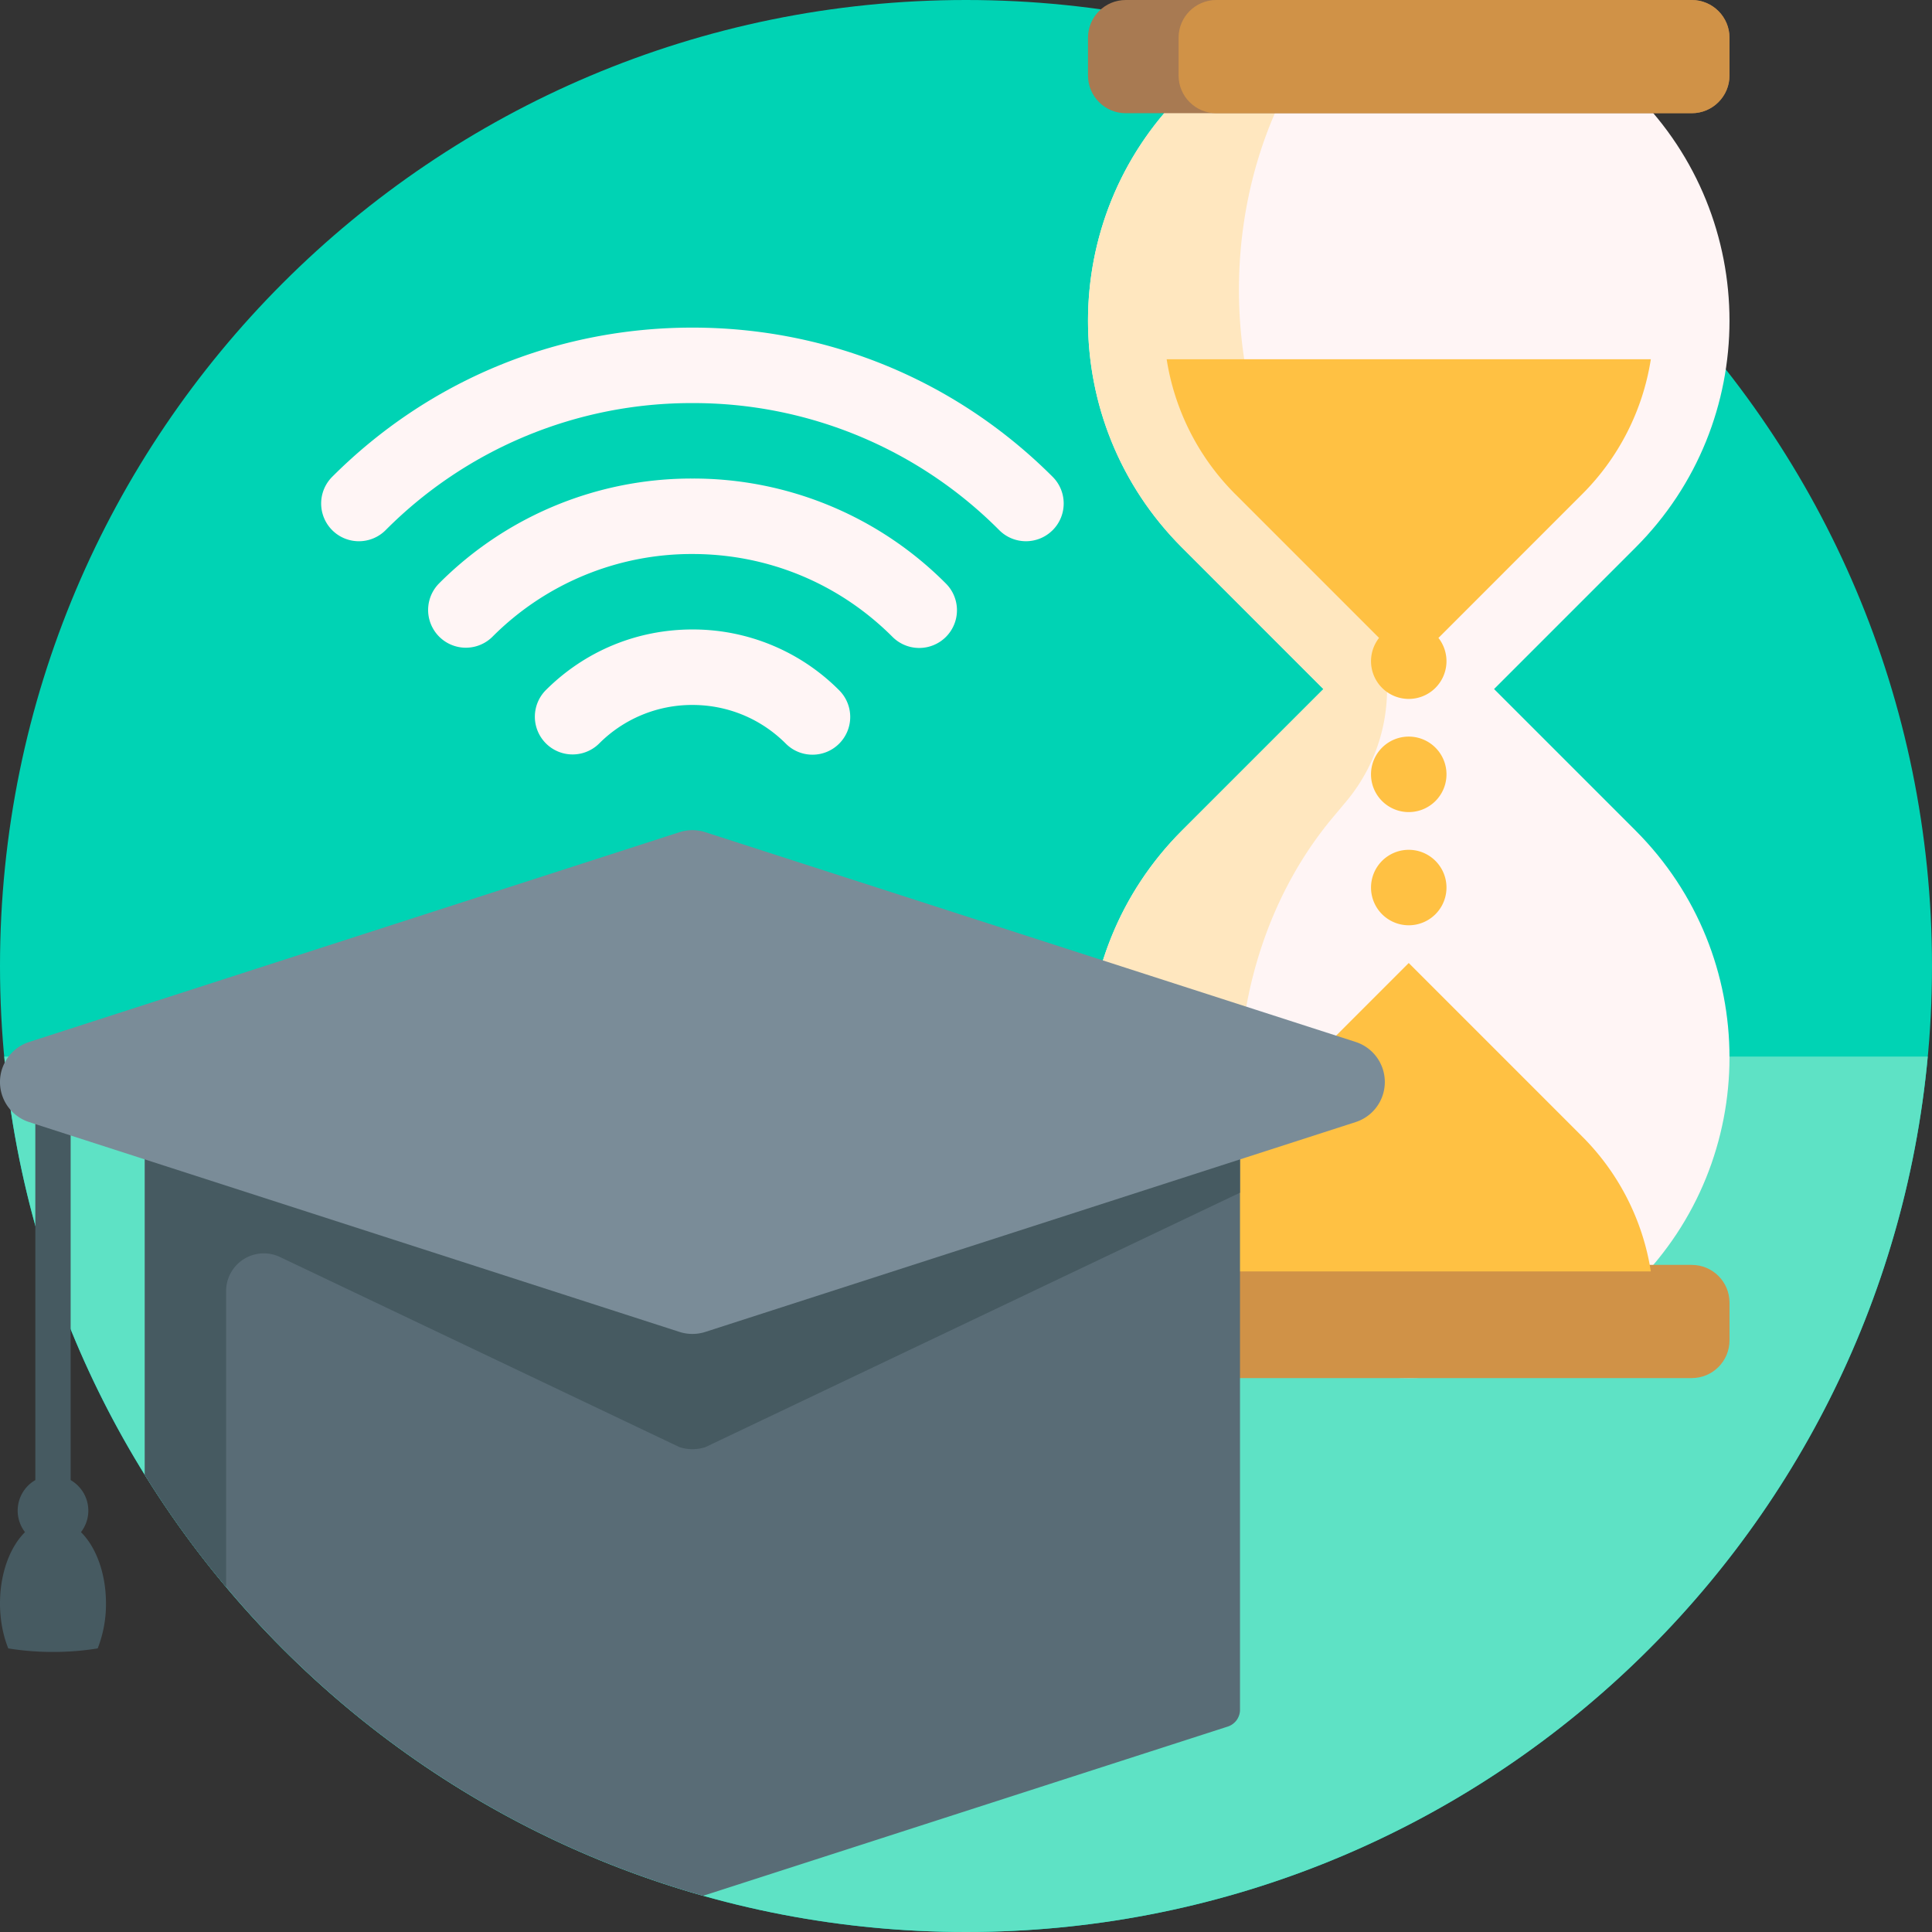 <svg width="102" height="102" viewBox="0 0 102 102" xmlns="http://www.w3.org/2000/svg"><rect x="0" y="0" width="102" height="102" fill="#333333" stroke="none"/><title>005-learning</title><g fill="none"><path d="M102 51c0 28.167-22.833 51-51 51S0 79.167 0 51 22.833 0 51 0s51 22.833 51 51z" fill="#00D3B4"/><path d="M101.775 55.781C99.365 81.705 77.554 102 51 102S2.636 81.705.225 55.781h101.55z" fill="#5EE2C5"/><path d="M86.349 43.849c6.613 6.613 6.613 17.334 0 23.948-6.613 6.613-17.335 6.613-23.948 0-6.613-6.614-6.613-17.335 0-23.948l7.471-7.47-7.47-7.472c-6.614-6.613-6.614-17.334 0-23.947 6.612-6.613 17.334-6.613 23.947 0 6.613 6.613 6.613 17.334 0 23.947l-7.47 7.471 7.47 7.47z" fill="#FFF5F5"/><path d="M73.23 36.378c0 2.17-.763 4.27-2.155 5.933l-.705.842c-6.613 7.902-6.613 20.714 0 28.616.18.216.365.425.552.63a16.847 16.847 0 0 1-8.52-4.602c-6.614-6.613-6.614-17.335 0-23.948l7.47-7.47-7.47-7.472c-6.614-6.613-6.614-17.334 0-23.947a16.85 16.85 0 0 1 8.52-4.602c-.187.204-.371.413-.552.63-6.613 7.902-6.613 20.713 0 28.615l.705.842a9.245 9.245 0 0 1 2.155 5.933z" fill="#FFE7BF"/><path d="M89.316 5.977H59.434c-1.1 0-1.993-.892-1.993-1.993V1.992c0-1.1.892-1.992 1.993-1.992h29.882c1.1 0 1.993.892 1.993 1.992v1.992c0 1.1-.892 1.993-1.993 1.993z" fill="#A87A52"/><path d="M62.223 3.984V1.992c0-1.1.891-1.992 1.992-1.992h25.101c1.1 0 1.993.892 1.993 1.992v1.992c0 1.1-.892 1.993-1.993 1.993H64.215c-1.1 0-1.992-.892-1.992-1.993zM89.316 66.78H59.434c-1.1 0-1.993.892-1.993 1.992v1.992c0 1.1.892 1.992 1.993 1.992h29.882c1.1 0 1.993-.892 1.993-1.992v-1.992c0-1.1-.892-1.992-1.993-1.992z" fill="#D09247"/><path d="M65.218 26.09a12.876 12.876 0 0 1-3.624-7.123h25.562a12.875 12.875 0 0 1-3.625 7.123l-7.588 7.589a1.992 1.992 0 1 1-3.136 0l-7.589-7.59zm9.157 24.752L65.218 60a12.877 12.877 0 0 0-3.624 7.123h25.562A12.876 12.876 0 0 0 83.531 60l-9.156-9.157zm0-11.953a1.992 1.992 0 1 0 0 3.985 1.992 1.992 0 0 0 0-3.985zm0 5.977a1.992 1.992 0 1 0 0 3.984 1.992 1.992 0 0 0 0-3.984z" fill="#FFC143"/><path d="M65.466 56.44v33.826a.933.933 0 0 1-.646.888l-27.697 8.934C24.745 96.596 14.28 88.547 7.647 77.868V56.44c0-.515.418-.932.933-.932h55.954c.515 0 .932.417.932.932z" fill="#596C76"/><path d="M65.466 59.125v3.843L37.24 76.402a2.224 2.224 0 0 1-1.365 0l-21.09-10.037a1.992 1.992 0 0 0-2.848 1.8v15.62c-1.566-1.863-3-3.84-4.29-5.917V56.44c0-.515.418-.932.933-.932h3.357v2.234l6.924-2.234h35.391l11.214 3.617zM4.663 79.755c0-.69-.376-1.291-.933-1.614V57.373H1.865v20.768a1.862 1.862 0 0 0-.545 2.749C.528 81.672 0 83.063 0 84.65c0 .875.16 1.69.437 2.377.75.122 1.54.188 2.36.188.82 0 1.612-.066 2.361-.188a6.41 6.41 0 0 0 .437-2.376c0-1.588-.527-2.98-1.32-3.761.242-.315.388-.708.388-1.136z" fill="#465A61"/><path d="M37.239 43.936L71.573 55.01a2.223 2.223 0 0 1 0 4.23L37.239 70.318a2.224 2.224 0 0 1-1.365 0L1.54 59.241a2.222 2.222 0 0 1 0-4.23l34.334-11.076a2.222 2.222 0 0 1 1.365 0z" fill="#7A8C98"/><path d="M55.574 27.99c-.39.39-.9.584-1.409.584-.51 0-1.02-.194-1.408-.583a22.76 22.76 0 0 0-16.2-6.71 22.76 22.76 0 0 0-16.2 6.71 1.992 1.992 0 1 1-2.818-2.818c5.08-5.08 11.834-7.877 19.018-7.877 7.184 0 13.937 2.798 19.017 7.877.778.778.778 2.04 0 2.818zm-19.017-2.725a18.802 18.802 0 0 0-13.383 5.543 1.992 1.992 0 0 0 2.817 2.817 14.844 14.844 0 0 1 10.566-4.376c3.99 0 7.743 1.554 10.565 4.377a1.99 1.99 0 0 0 1.408.583 1.992 1.992 0 0 0 1.409-3.401 18.802 18.802 0 0 0-13.382-5.543zm0 7.968c-2.927 0-5.679 1.14-7.748 3.21a1.992 1.992 0 0 0 2.817 2.817 6.927 6.927 0 0 1 4.93-2.042c1.863 0 3.614.725 4.931 2.042.39.39.899.584 1.409.584s1.02-.195 1.408-.584a1.992 1.992 0 0 0 0-2.817 10.887 10.887 0 0 0-7.747-3.21z" fill="#FFF5F5"/></g></svg>